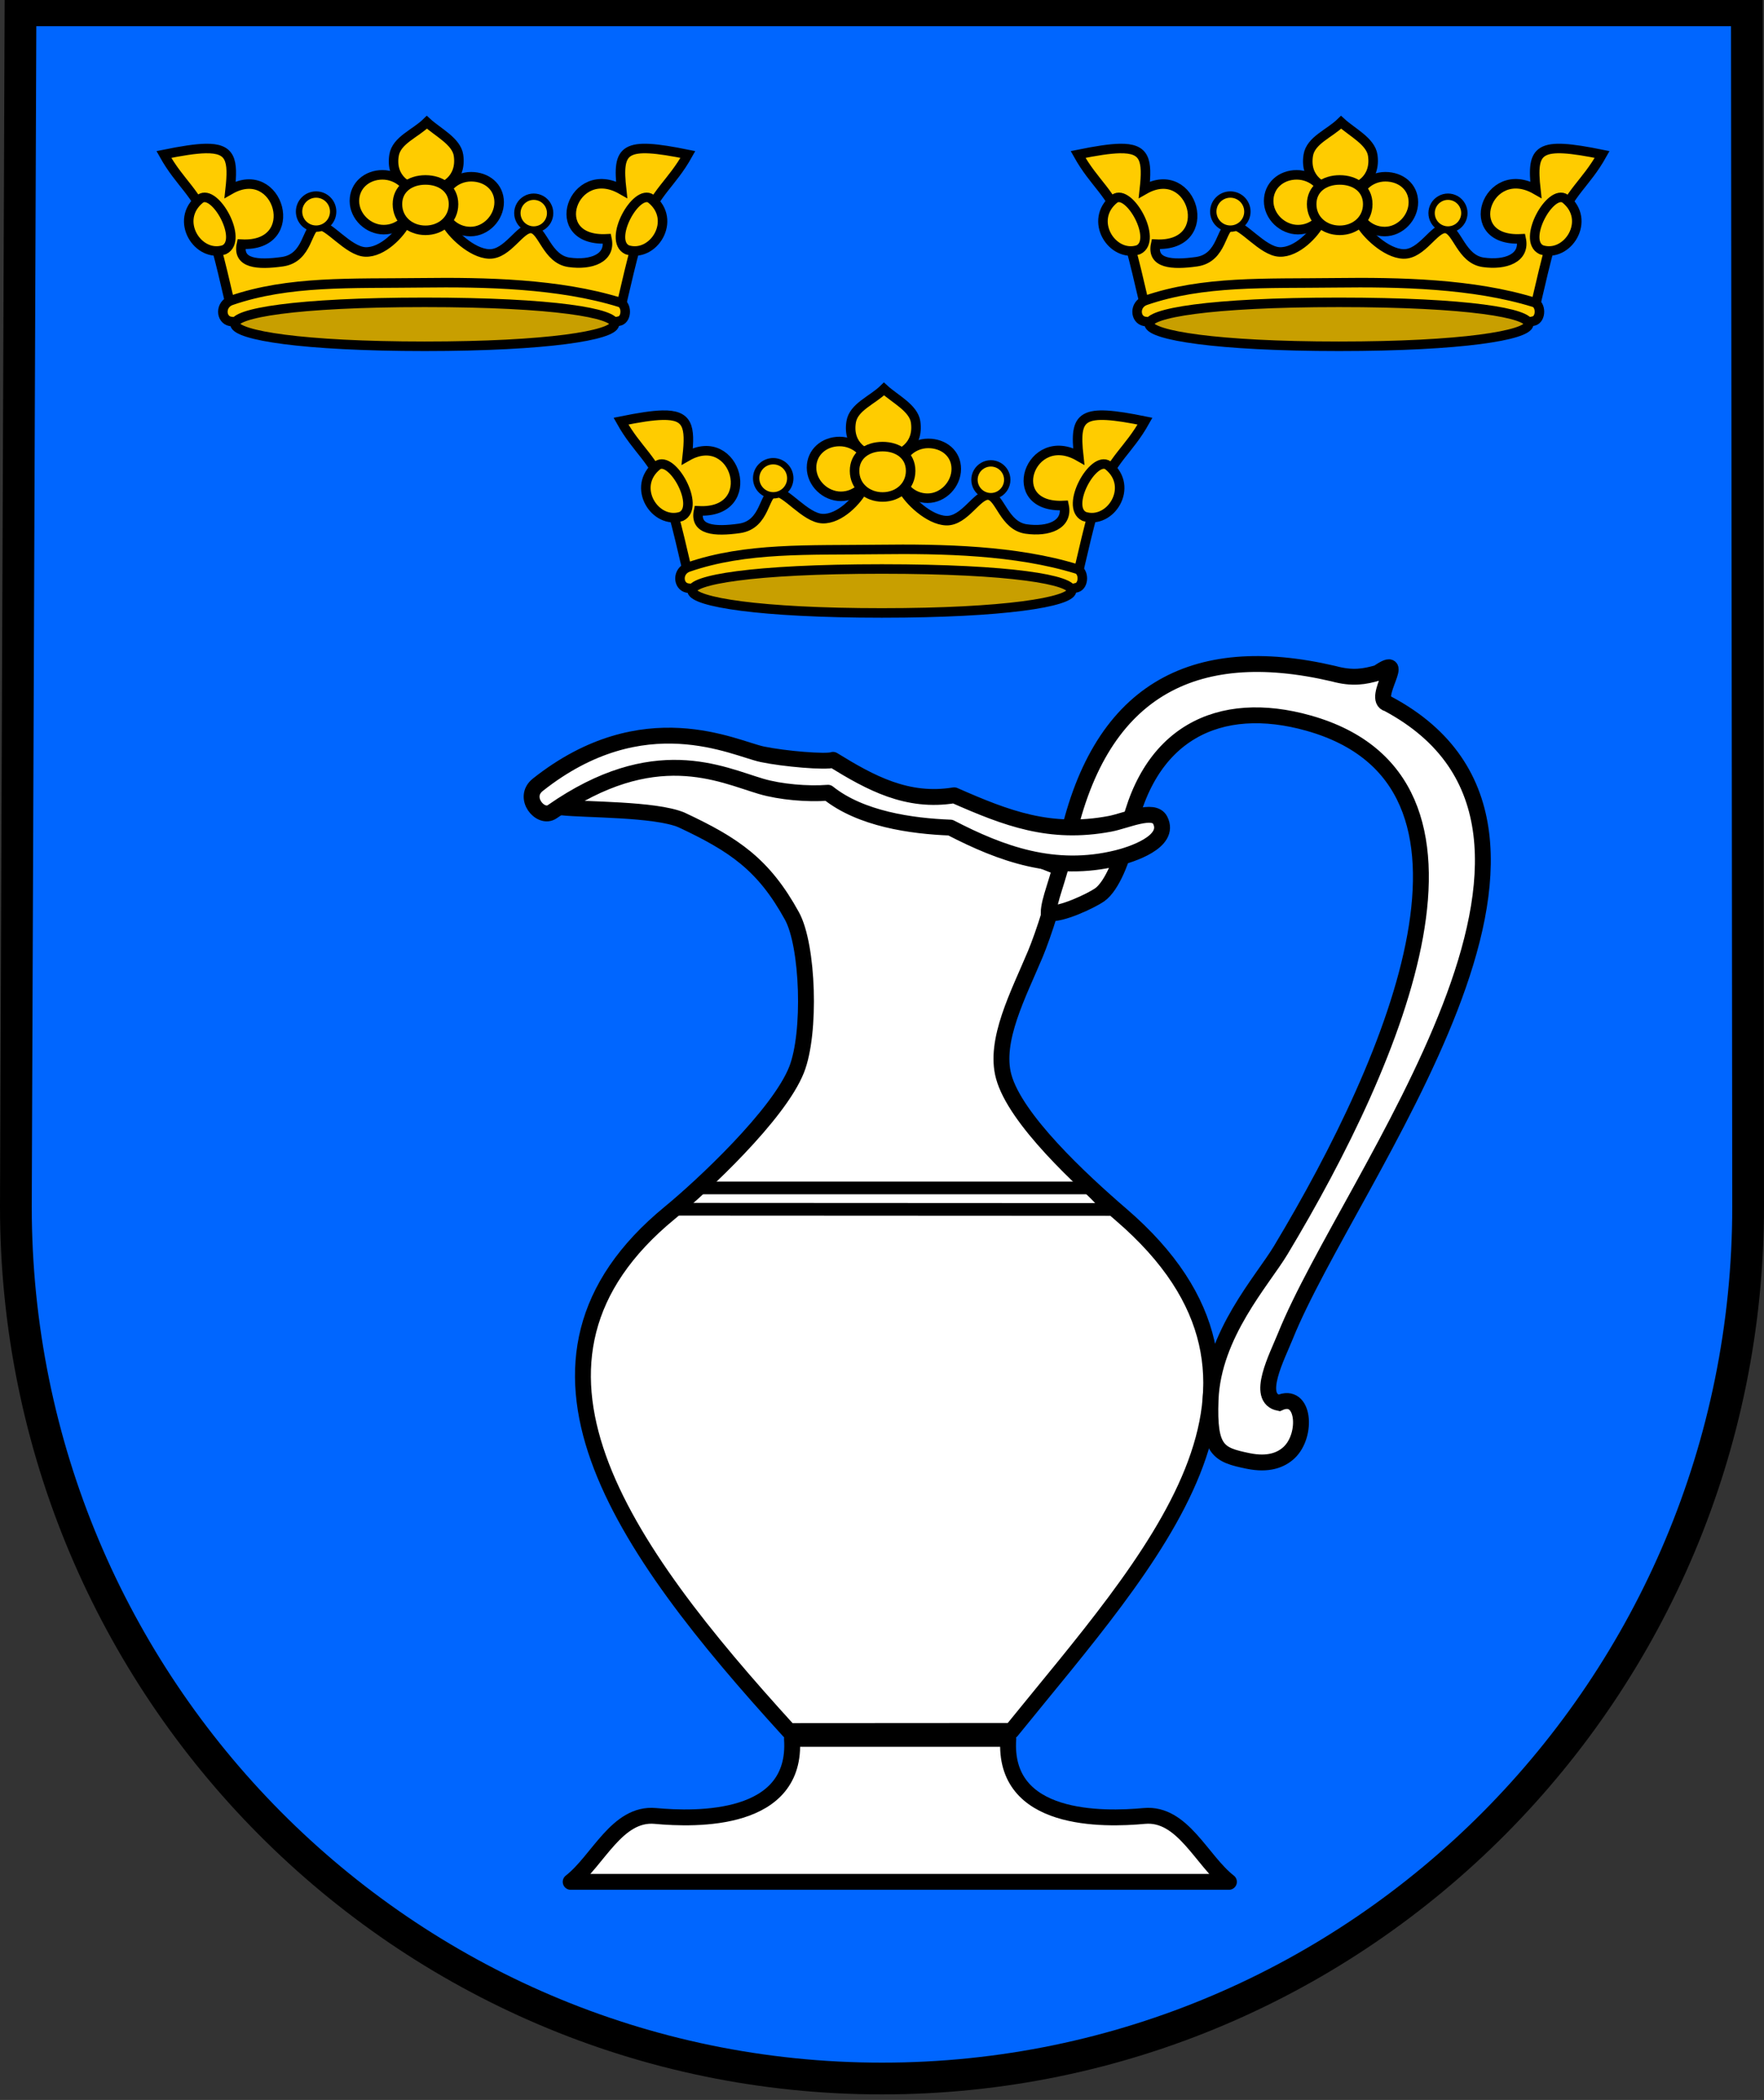 <?xml version="1.0" encoding="UTF-8" standalone="no"?>
<!-- Created with Inkscape (http://www.inkscape.org/) -->
<svg
   xmlns:svg="http://www.w3.org/2000/svg"
   xmlns="http://www.w3.org/2000/svg"
   xmlns:xlink="http://www.w3.org/1999/xlink"
   version="1.0"
   width="2778.469"
   height="3307.406"
   id="svg2">
  <rect width="100%" height="100%" fill="#333333" stroke="none"/>
  <defs
     id="defs53" />
  <path
     d="M 32.281,16.25 L 25,1900.156 C 25,2658.33 636.199,3273.656 1389.25,3273.656 C 2142.301,3273.656 2753.469,2658.33 2753.469,1900.156 L 2751.469,16.25 L 32.281,16.25 z"
     id="tarcza"
     style="fill:#0066ff;fill-opacity:1;stroke:#000000;stroke-width:50;stroke-linejoin:miter;stroke-miterlimit:4;stroke-dasharray:none;stroke-opacity:1" />
  <g
     id="dz">
    <path
       d="M 982.938,1194.844 L 885.156,1271.594 C 922.386,1275.714 1030.863,1273.925 1072.969,1291.188 C 1156.761,1330.4 1202.767,1361.59 1247.375,1442.625 C 1273.024,1489.22 1277.599,1627.03 1254.656,1684.875 C 1226.595,1755.626 1106.811,1867.636 1054.906,1910.25 C 770.777,2143.525 976.799,2434.624 1242.812,2726.406 L 1593.25,2726.188 C 1813.128,2454.427 2075.781,2179.787 1765.969,1913.156 C 1701.408,1857.594 1599.311,1762.425 1580.969,1695.781 C 1565.27,1638.745 1604.272,1565.876 1630.781,1502.5 C 1642.057,1475.543 1668.723,1398.59 1668.062,1366.062 L 1308.156,1224.438 L 982.938,1194.844 z"
       id="path3212"
       style="fill:#ffffff;stroke:#000000;stroke-width:25;stroke-linejoin:round;stroke-miterlimit:4;stroke-dasharray:none;stroke-opacity:1" />
    <path
       d="M 1247.438,2738.719 C 1256.427,2869.943 1096.708,2866.079 1032.25,2860.125 C 971.814,2854.543 942.114,2930.256 898.875,2963.906 L 1935.688,2963.906 C 1892.449,2930.256 1862.749,2854.543 1802.312,2860.125 C 1737.855,2866.079 1579.166,2869.943 1588.156,2738.719 L 1247.438,2738.719 z"
       id="path3204"
       style="fill:#ffffff;stroke:#000000;stroke-width:25;stroke-linejoin:round;stroke-miterlimit:4;stroke-dasharray:none;stroke-opacity:1" />
    <path
       d="M 1773.609,1324.109 C 1769.138,1349.227 1752.019,1395.464 1731.938,1409.438 C 1718.968,1418.463 1669.925,1441.956 1651.75,1437.938 C 1651.961,1417.372 1666.278,1388.472 1678.375,1335.031 C 1728.405,1087.28 1878.88,1009.18 2100.344,1061.031 C 2130.986,1069.383 2149.42,1065.582 2170.156,1059.75 C 2220.347,1025.197 2158.212,1101.926 2186,1108.406 C 2560.774,1308.574 2125.883,1853.299 2024.531,2104.5 C 2011.325,2137.231 1977.048,2202.112 2014.625,2209.625 C 2054.644,2191.414 2060.002,2260.431 2030.215,2288.008 C 2017.496,2299.784 1997.664,2307.479 1966.076,2301.031 C 1919.245,2291.472 1903.691,2284.699 1906.781,2204.576 C 1910.754,2101.572 1988.448,2017.02 2017.325,1968.957 C 2200.061,1664.819 2384.55,1230.042 2061.132,1138.919 C 1921.456,1099.565 1804.115,1152.751 1773.609,1324.109 z"
       id="_36263848"
       style="fill:#ffffff;fill-opacity:1;stroke:#000000;stroke-width:25;stroke-miterlimit:4;stroke-dasharray:none;stroke-opacity:1" />
    <path
       d="M 1062.597,1904.547 L 1748.368,1904.89 L 1715.984,1870.976 L 1100.781,1870.976 L 1062.597,1904.547 z"
       id="_37475576"
       style="fill:none;fill-opacity:1;stroke:#000000;stroke-width:20;stroke-miterlimit:4;stroke-dasharray:none;stroke-opacity:1" />
    <path
       d="M 847.09,1236.045 C 821.877,1256.016 851.445,1291.263 869.881,1278.403 C 1030.325,1166.485 1134.71,1219.65 1198.827,1238.53 C 1228.989,1247.412 1272.168,1251.136 1304.236,1248.586 C 1355.742,1289.844 1435.498,1301.113 1497.029,1303.48 C 1576.867,1344.793 1660.696,1375.69 1759.531,1351.403 C 1780.233,1346.316 1845.153,1326.311 1827.34,1291.695 C 1817.192,1271.975 1773.923,1292.723 1748.094,1297.547 C 1653.778,1315.161 1586.058,1289.171 1502.962,1252.584 C 1428.85,1264.735 1371.138,1233.09 1312.139,1196.76 C 1301.287,1200.835 1234.994,1195.186 1200.782,1188.026 C 1156.668,1178.794 1013.748,1104.045 847.09,1236.045 z"
       id="_36177784"
       style="fill:#ffffff;fill-opacity:1;stroke:#000000;stroke-width:25;stroke-linecap:butt;stroke-linejoin:round;stroke-miterlimit:4;stroke-dasharray:none;stroke-opacity:1" />
  </g>
  <g
     id="korona">
    <path
       d="M 1043.625,653.906 C 1027.895,654.216 1006.608,657.521 978.094,663.312 C 1004.51,710.555 1028.457,720.295 1050.969,778.188 C 1061.966,806.467 1081.005,892.514 1086.375,916.125 C 1183.303,896.044 1277.497,883.262 1371.625,880.188 C 1384.396,879.556 1397.165,879.796 1409.938,880.188 C 1504.065,883.262 1598.26,896.044 1695.188,916.125 C 1700.557,892.514 1719.597,806.467 1730.594,778.188 C 1753.106,720.295 1777.084,710.555 1803.5,663.312 C 1702.117,642.72 1691.911,653.591 1699.125,718.719 C 1622.339,674.818 1578.171,801.272 1675.992,796.15 C 1682.562,826.766 1651.063,838.107 1616.273,833.161 C 1581.483,828.215 1575.104,782.001 1557.214,779.822 C 1539.423,777.655 1519.631,821.046 1490.299,819.991 C 1463.067,819.011 1430.636,787.564 1422.125,770.188 L 1359.438,770.188 C 1350.927,787.564 1322.731,817.884 1295.502,816.836 C 1268.272,815.788 1237.14,772.534 1220.555,774.667 C 1202.524,776.986 1206.356,826.356 1164.619,832.212 C 1125.622,837.684 1093.742,835.179 1100.312,804.562 C 1198.134,809.685 1159.255,674.818 1082.469,718.719 C 1087.653,671.908 1083.825,653.114 1043.625,653.906 z"
       id="path5649"
       style="fill:#ffcc00;fill-opacity:1;fill-rule:evenodd;stroke:#000000;stroke-width:15;stroke-miterlimit:4;stroke-dasharray:none;stroke-opacity:1" />
    <path
       d="M 1368.575,738.526 C 1368.575,762.906 1348.789,781.692 1324.41,781.692 C 1300.03,781.692 1278.244,760.906 1278.244,736.526 C 1278.244,712.147 1298.03,695.361 1322.41,695.361 C 1346.789,695.361 1368.575,714.147 1368.575,738.526 z"
       id="path3216"
       style="fill:#ffcc00;fill-opacity:1;fill-rule:nonzero;stroke:#000000;stroke-width:15;stroke-linecap:butt;stroke-linejoin:miter;stroke-miterlimit:4;stroke-opacity:1" />
    <path
       d="M 1506.208,738.526 C 1506.208,762.906 1485.421,784.692 1461.042,784.692 C 1436.662,784.692 1416.876,765.906 1416.876,741.526 C 1416.876,717.147 1437.662,698.361 1462.042,698.361 C 1486.421,698.361 1506.208,714.147 1506.208,738.526 z"
       id="path3214"
       style="fill:#ffcc00;fill-opacity:1;fill-rule:nonzero;stroke:#000000;stroke-width:15;stroke-linecap:butt;stroke-linejoin:miter;stroke-miterlimit:4;stroke-opacity:1" />
    <path
       d="M 1084.315,893.185 C 1066.203,899.411 1067.555,923.349 1082.684,926.158 C 1123.616,933.757 1256.561,898.109 1383.942,896.647 C 1514.019,895.153 1655.472,937.575 1696.301,925.429 C 1707.534,922.087 1707.686,899.745 1696.16,896.185 C 1600.337,866.589 1484.852,864.128 1383.265,865.415 C 1273.132,866.811 1175.147,861.957 1084.315,893.185 z"
       id="path5651"
       style="fill:#ffcc00;fill-opacity:1;fill-rule:evenodd;stroke:#000000;stroke-width:15;stroke-miterlimit:4;stroke-dasharray:none;stroke-opacity:1" />
    <path
       d="M 1392.369,612.584 C 1374.179,630.461 1344.492,640.786 1340.649,664.614 C 1328.848,737.781 1452.885,738.516 1442.193,664.614 C 1439,642.547 1409.508,628.357 1392.369,612.584 z"
       id="path5659"
       style="fill:#ffcc00;fill-opacity:1;stroke:#000000;stroke-width:15;stroke-linejoin:miter;stroke-miterlimit:4;stroke-dasharray:none;stroke-opacity:1" />
    <path
       d="M 1434.34,741.578 C 1434.34,765.958 1414.554,782.744 1390.174,782.744 C 1365.794,782.744 1346.008,765.958 1346.008,741.578 C 1346.008,717.198 1365.794,703.412 1390.174,703.412 C 1414.554,703.412 1434.34,717.198 1434.34,741.578 z"
       id="path3218"
       style="fill:#ffcc00;fill-opacity:1;fill-rule:nonzero;stroke:#000000;stroke-width:15;stroke-linecap:butt;stroke-linejoin:miter;stroke-miterlimit:4;stroke-opacity:1" />
    <path
       d="M 1586.309,761.906 C 1586.319,771.133 1581.402,779.664 1573.412,784.28 C 1565.423,788.897 1555.577,788.897 1547.588,784.28 C 1539.598,779.664 1534.681,771.133 1534.691,761.906 C 1534.681,752.679 1539.598,744.149 1547.588,739.532 C 1555.577,734.916 1565.423,734.916 1573.412,739.532 C 1581.402,744.149 1586.319,752.679 1586.309,761.906 L 1586.309,761.906 z"
       transform="translate(0.206,-6.258)"
       id="path3235"
       style="opacity:1;fill:#ffcc00;fill-opacity:1;fill-rule:nonzero;stroke:#000000;stroke-width:10;stroke-linecap:round;stroke-linejoin:miter;stroke-miterlimit:4;stroke-dasharray:none;stroke-opacity:1" />
    <path
       d="M 1587.361,761.906 C 1587.361,776.741 1575.335,788.767 1560.5,788.767 C 1545.665,788.767 1533.639,776.741 1533.639,761.906 C 1533.639,747.071 1545.665,735.045 1560.5,735.045 C 1575.335,735.045 1587.361,747.071 1587.361,761.906 z"
       transform="translate(-342.603,-8.655)"
       id="path3237"
       style="opacity:1;fill:#ffcc00;fill-opacity:1;fill-rule:nonzero;stroke:#000000;stroke-width:10;stroke-linecap:round;stroke-linejoin:miter;stroke-miterlimit:4;stroke-dasharray:none;stroke-opacity:1" />
    <path
       d="M 1389.008,965.377 C 1001.653,965.377 979.184,896.187 1389.008,896.187 C 1797.418,896.187 1777.776,965.377 1389.008,965.377 z"
       id="path5669"
       style="fill:#c89f00;fill-opacity:1;stroke:#000000;stroke-width:15;stroke-linejoin:round;stroke-miterlimit:4;stroke-dasharray:none;stroke-opacity:1" />
    <path
       d="M 1707.741,813.342 C 1676.718,798.404 1722.191,716.302 1745.499,733.112 C 1787.365,766.537 1748.895,827.048 1707.741,813.342 z"
       id="path5665"
       style="fill:#ffcc00;fill-opacity:1;stroke:#000000;stroke-width:15;stroke-linejoin:round;stroke-miterlimit:4;stroke-dasharray:none;stroke-opacity:1" />
    <path
       d="M 1073.108,813.342 C 1104.131,798.404 1058.658,716.302 1035.351,733.112 C 993.484,766.537 1031.955,827.048 1073.108,813.342 z"
       id="use3251"
       style="fill:#ffcc00;fill-opacity:1;stroke:#000000;stroke-width:15;stroke-linejoin:round;stroke-miterlimit:4;stroke-dasharray:none;stroke-opacity:1" />
  </g>
  <use
     transform="translate(-720,-420)"
     id="use2495"
     x="0"
     y="0"
     width="2778.469"
     height="3307.406"
     xlink:href="#korona" />
  <use
     transform="translate(720,-420)"
     id="use2497"
     x="0"
     y="0"
     width="2778.469"
     height="3307.406"
     xlink:href="#korona" />
</svg>

